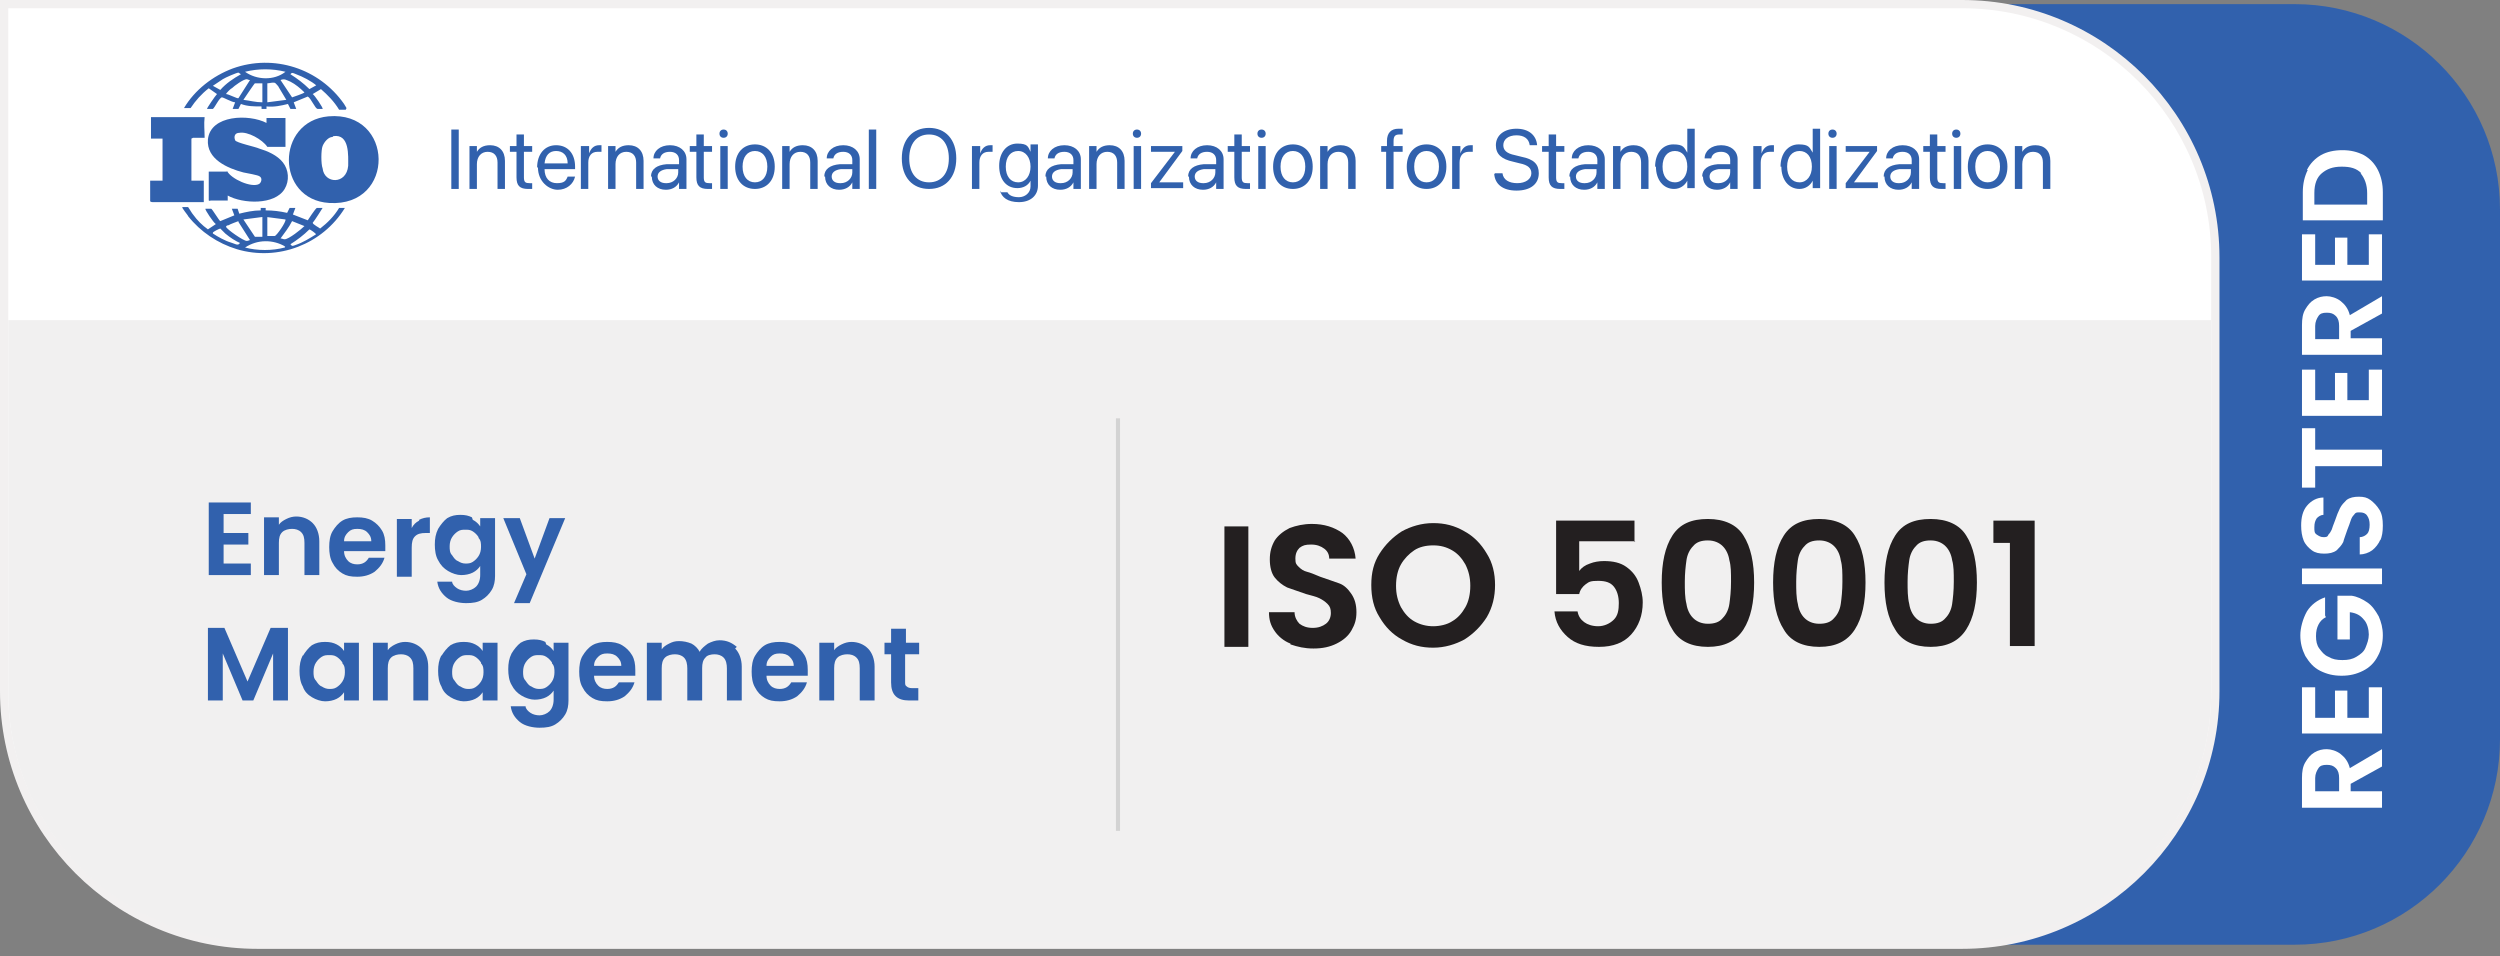 <?xml version="1.0" encoding="UTF-8"?>
<svg id="Layer_2" xmlns="http://www.w3.org/2000/svg" version="1.1" viewBox="0 0 303 115.9">
  <rect x="0" y="0" width="303" height="115.9" fill="#808080" stroke="none"/>
  <!-- Generator: Adobe Illustrator 29.4.0, SVG Export Plug-In . SVG Version: 2.1.0 Build 152)  -->
  <defs>
    <style>
      .st0 {
        fill: #231f20;
      }

      .st1 {
        isolation: isolate;
      }

      .st2 {
        fill: #f1f0f0;
      }

      .st3 {
        fill: none;
        stroke: #d3d3d3;
        stroke-miterlimit: 10;
        stroke-width: .5px;
      }

      .st4 {
        fill: #fff;
      }

      .st5 {
        fill: #3161ad;
      }

      .st6 {
        fill: #f2f0f0;
      }
    </style>
  </defs>
  <path class="st5" d="M278.1.5H69v.5h168.8c16.7,0,30.2,13.5,30.2,30.2v52.6c0,16.7-13.5,30.2-30.2,30.2H69v.5h209.1c13.8,0,24.9-11.2,24.9-24.9V25.4c0-13.8-11.2-24.9-24.9-24.9h0Z"/>
  <path class="st4" d="M31.2,114.5c-16.9,0-30.7-13.8-30.7-30.7V.5h237.3c16.9,0,30.7,13.8,30.7,30.7v52.6c0,16.9-13.8,30.7-30.7,30.7H31.2Z"/>
  <path class="st6" d="M237.8,1c16.7,0,30.2,13.5,30.2,30.2v52.6c0,16.7-13.5,30.2-30.2,30.2H31.2c-16.7,0-30.2-13.5-30.2-30.2V1h236.8M237.8,0H0v83.8c0,17.2,14,31.2,31.2,31.2h206.6c17.2,0,31.2-14,31.2-31.2V31.2c0-17.2-14-31.2-31.2-31.2h0Z"/>
  <g class="st1">
    <path class="st4" d="M288.7,92.9l-3.8,2.1v.9h3.8v2h-9.7v-3.6c0-.8.1-1.4.4-1.9s.6-.9,1.1-1.2c.5-.3,1-.4,1.5-.4s1.2.2,1.7.6c.5.4.9.9,1.1,1.7l3.9-2.3v2.3ZM283.5,95.9v-1.6c0-.5-.1-.9-.4-1.2-.3-.3-.6-.4-1.1-.4s-.8.1-1,.4-.4.7-.4,1.2v1.6h2.9Z"/>
    <path class="st4" d="M280.6,87h2.4v-3.3h1.5v3.3h2.6v-3.7h1.6v5.6h-9.7v-5.6h1.6v3.7Z"/>
    <path class="st4" d="M281.9,74.8c-.4.2-.7.5-.9.9-.2.4-.3.8-.3,1.4s.1,1.1.4,1.5c.3.4.6.8,1.1,1,.5.3,1,.4,1.7.4s1.2-.1,1.7-.4c.5-.3.9-.6,1.1-1.1s.4-1,.4-1.6-.2-1.4-.6-1.8c-.4-.5-.9-.8-1.7-.9v3.3h-1.5v-5.3h1.7c.7.1,1.3.4,1.9.8.6.4,1,1,1.4,1.7.3.7.5,1.4.5,2.3s-.2,1.8-.6,2.5c-.4.8-1,1.4-1.8,1.8s-1.6.6-2.6.6-1.8-.2-2.6-.6-1.3-1-1.8-1.8c-.4-.8-.6-1.6-.6-2.5s.3-2,.8-2.9c.5-.8,1.3-1.4,2.2-1.7v2.2Z"/>
    <path class="st4" d="M279,68.9h9.7v1.9h-9.7v-1.9Z"/>
    <path class="st4" d="M288.5,65.4c-.2.5-.6,1-1,1.3-.4.3-1,.5-1.5.5v-2.1c.4,0,.7-.2.9-.4s.3-.6.3-1.1-.1-.8-.3-1.1c-.2-.3-.5-.4-.9-.4s-.5,0-.7.3c-.2.2-.3.4-.4.7-.1.3-.2.6-.4,1.1-.2.6-.4,1.1-.5,1.5-.2.4-.5.7-.8,1-.4.3-.9.4-1.5.4s-1.1-.1-1.5-.4-.8-.7-1-1.2-.3-1.1-.3-1.8c0-1,.2-1.8.7-2.4.5-.6,1.2-1,2-1v2.1c-.3,0-.6.2-.8.4-.2.3-.3.6-.3,1.1s0,.7.3.9.5.3.8.3.5,0,.6-.3c.2-.2.3-.4.4-.6.1-.3.2-.6.4-1.1.2-.6.4-1.1.6-1.5.2-.4.5-.7.8-1,.4-.3.9-.4,1.5-.4s1,.1,1.4.4c.4.3.8.7,1.1,1.2s.4,1.1.4,1.9-.1,1.3-.3,1.8Z"/>
    <path class="st4" d="M279,51.9h1.6v2.6h8.1v2h-8.1v2.6h-1.6v-7.1Z"/>
    <path class="st4" d="M280.6,48.5h2.4v-3.3h1.5v3.3h2.6v-3.7h1.6v5.6h-9.7v-5.6h1.6v3.7Z"/>
    <path class="st4" d="M288.7,38l-3.8,2.1v.9h3.8v2h-9.7v-3.6c0-.8.1-1.4.4-1.9s.6-.9,1.1-1.2c.5-.3,1-.4,1.5-.4s1.2.2,1.7.6.9.9,1.1,1.7l3.9-2.3v2.3ZM283.5,41.1v-1.6c0-.5-.1-.9-.4-1.2-.3-.3-.6-.4-1.1-.4s-.8.1-1,.4c-.2.3-.4.7-.4,1.2v1.6h2.9Z"/>
    <path class="st4" d="M280.6,32.1h2.4v-3.3h1.5v3.3h2.6v-3.7h1.6v5.6h-9.7v-5.6h1.6v3.7Z"/>
    <path class="st4" d="M279.6,20.6c.4-.8,1-1.4,1.7-1.8.7-.4,1.6-.6,2.6-.6s1.8.2,2.6.6c.7.4,1.3,1,1.7,1.8s.6,1.7.6,2.7v3.4h-9.7v-3.4c0-1,.2-1.9.6-2.7ZM286.2,21c-.6-.6-1.3-.8-2.4-.8s-1.8.3-2.4.8-.9,1.3-.9,2.4v1.4h6.4v-1.4c0-1-.3-1.8-.8-2.4Z"/>
  </g>
  <g class="st1">
    <path class="st5" d="M54.7,15.7h.9v7.2h-.9v-7.2Z"/>
    <path class="st5" d="M56.9,17.7h.9v.7h0c.3-.5.8-.8,1.6-.8,1.1,0,1.8.7,1.8,1.9v3.4h-.9v-3.2c0-.8-.4-1.3-1.2-1.3s-1.3.6-1.3,1.5v3h-.9v-5.2Z"/>
  </g>
  <g class="st1">
    <path class="st5" d="M62.6,21.5v-3.1h-.8v-.7h.8v-1.4h.9v1.4h1v.7h-1v3.1c0,.6.2.7.7.7s.2,0,.3,0v.7c-.1,0-.3,0-.5,0-1,0-1.4-.4-1.4-1.4Z"/>
  </g>
  <g class="st1">
    <path class="st5" d="M65.1,20.3h0c0-1.6.9-2.7,2.3-2.7s2.3,1,2.3,2.6v.3h-3.7c0,1.1.6,1.7,1.5,1.7s1.1-.3,1.3-.8h0s.9,0,.9,0h0c-.2.9-1,1.6-2.1,1.6s-2.4-1-2.4-2.7ZM66,19.8h2.8c0-1-.6-1.5-1.4-1.5s-1.3.5-1.4,1.5Z"/>
    <path class="st5" d="M70.5,17.7h.9v.9h0c.2-.6.6-1,1.2-1s.3,0,.3,0v.8c0,0-.3,0-.5,0-.7,0-1.1.5-1.1,1.3v3.2h-.9v-5.2Z"/>
    <path class="st5" d="M73.7,17.7h.9v.7h0c.3-.5.8-.8,1.6-.8,1.1,0,1.8.7,1.8,1.9v3.4h-.9v-3.2c0-.8-.4-1.3-1.2-1.3s-1.3.6-1.3,1.5v3h-.9v-5.2Z"/>
    <path class="st5" d="M78.9,21.4h0c0-.9.7-1.4,1.9-1.5h1.5v-.5c0-.6-.4-1-1.1-1s-1.1.3-1.2.8h0s-.8,0-.8,0h0c0-.9.8-1.6,2-1.6s2,.7,2,1.7v3.6h-.9v-.8h0c-.3.6-.9.9-1.6.9-1,0-1.7-.6-1.7-1.6ZM80.8,22.2c.8,0,1.4-.6,1.4-1.3v-.4h-1.4c-.7.1-1.1.4-1.1.9h0c0,.5.4.8,1,.8Z"/>
    <path class="st5" d="M84.4,21.5v-3.1h-.8v-.7h.8v-1.4h.9v1.4h1v.7h-1v3.1c0,.6.2.7.7.7s.2,0,.3,0v.7c-.1,0-.3,0-.5,0-1,0-1.4-.4-1.4-1.4Z"/>
    <path class="st5" d="M87.2,16.2c0-.3.2-.5.5-.5s.5.2.5.5-.2.5-.5.5-.5-.2-.5-.5ZM87.3,17.7h.9v5.2h-.9v-5.2Z"/>
    <path class="st5" d="M89.1,20.2h0c0-1.7,1-2.7,2.4-2.7s2.4,1,2.4,2.7h0c0,1.7-1,2.7-2.4,2.7s-2.4-1-2.4-2.7ZM93,20.2h0c0-1.2-.6-1.9-1.5-1.9s-1.5.7-1.5,1.9h0c0,1.2.6,1.9,1.5,1.9s1.5-.7,1.5-1.9Z"/>
    <path class="st5" d="M94.8,17.7h.9v.7h0c.3-.5.8-.8,1.6-.8,1.1,0,1.8.7,1.8,1.9v3.4h-.9v-3.2c0-.8-.4-1.3-1.2-1.3s-1.3.6-1.3,1.5v3h-.9v-5.2Z"/>
    <path class="st5" d="M99.9,21.4h0c0-.9.7-1.4,1.9-1.5h1.5v-.5c0-.6-.4-1-1.1-1s-1.1.3-1.2.8h0s-.8,0-.8,0h0c0-.9.8-1.6,2-1.6s2,.7,2,1.7v3.6h-.9v-.8h0c-.3.6-.9.9-1.6.9-1,0-1.7-.6-1.7-1.6ZM101.9,22.2c.8,0,1.4-.6,1.4-1.3v-.4h-1.4c-.7.1-1.1.4-1.1.9h0c0,.5.4.8,1,.8Z"/>
    <path class="st5" d="M105.3,15.7h.9v7.2h-.9v-7.2Z"/>
    <path class="st5" d="M109.3,19.2h0c0-2.3,1.3-3.7,3.3-3.7s3.3,1.4,3.3,3.7h0c0,2.3-1.3,3.7-3.3,3.7s-3.3-1.4-3.3-3.7ZM115,19.2h0c0-1.8-.9-2.9-2.4-2.9s-2.4,1.1-2.4,2.9h0c0,1.8.9,2.9,2.4,2.9s2.4-1.1,2.4-2.9Z"/>
  </g>
  <g class="st1">
    <path class="st5" d="M117.9,17.7h.9v.9h0c.2-.6.6-1,1.2-1s.3,0,.3,0v.8c0,0-.3,0-.5,0-.7,0-1.1.5-1.1,1.3v3.2h-.9v-5.2Z"/>
  </g>
  <g class="st1">
    <path class="st5" d="M121.2,23.3h0s.9,0,.9,0h0c.2.4.7.6,1.4.6s1.4-.5,1.4-1.3v-.7h0c-.3.6-.9.9-1.6.9-1.3,0-2.2-1-2.2-2.7h0c0-1.6.9-2.7,2.2-2.7s1.3.4,1.6,1h0v-.9h.9v5c0,1.2-.9,2-2.3,2s-2.1-.6-2.3-1.4ZM124.9,20.2h0c0-1.1-.6-1.9-1.5-1.9s-1.5.7-1.5,1.9h0c0,1.2.6,1.9,1.5,1.9s1.5-.8,1.5-1.9Z"/>
    <path class="st5" d="M126.7,21.4h0c0-.9.7-1.4,1.9-1.5h1.5v-.5c0-.6-.4-1-1.1-1s-1.1.3-1.2.8h0s-.8,0-.8,0h0c0-.9.8-1.6,2-1.6s2,.7,2,1.7v3.6h-.9v-.8h0c-.3.6-.9.9-1.6.9-1,0-1.7-.6-1.7-1.6ZM128.6,22.2c.8,0,1.4-.6,1.4-1.3v-.4h-1.4c-.7.1-1.1.4-1.1.9h0c0,.5.4.8,1,.8Z"/>
    <path class="st5" d="M132,17.7h.9v.7h0c.3-.5.8-.8,1.6-.8,1.1,0,1.8.7,1.8,1.9v3.4h-.9v-3.2c0-.8-.4-1.3-1.2-1.3s-1.3.6-1.3,1.5v3h-.9v-5.2Z"/>
    <path class="st5" d="M137.3,16.2c0-.3.2-.5.5-.5s.5.2.5.5-.2.5-.5.5-.5-.2-.5-.5ZM137.4,17.7h.9v5.2h-.9v-5.2Z"/>
  </g>
  <g class="st1">
    <path class="st5" d="M139.5,22.2l2.9-3.8h0s-2.9,0-2.9,0v-.7h3.8v.6l-2.8,3.8h0s2.9,0,2.9,0v.7h-3.9v-.6Z"/>
  </g>
  <g class="st1">
    <path class="st5" d="M144,21.4h0c0-.9.7-1.4,1.9-1.5h1.5v-.5c0-.6-.4-1-1.1-1s-1.1.3-1.2.8h0s-.8,0-.8,0h0c0-.9.8-1.6,2-1.6s2,.7,2,1.7v3.6h-.9v-.8h0c-.3.6-.9.9-1.6.9-1,0-1.7-.6-1.7-1.6ZM145.9,22.2c.8,0,1.4-.6,1.4-1.3v-.4h-1.4c-.7.1-1.1.4-1.1.9h0c0,.5.4.8,1,.8Z"/>
    <path class="st5" d="M149.6,21.5v-3.1h-.8v-.7h.8v-1.4h.9v1.4h1v.7h-1v3.1c0,.6.2.7.7.7s.2,0,.3,0v.7c-.1,0-.3,0-.5,0-1,0-1.4-.4-1.4-1.4Z"/>
    <path class="st5" d="M152.4,16.2c0-.3.2-.5.5-.5s.5.2.5.5-.2.5-.5.5-.5-.2-.5-.5ZM152.5,17.7h.9v5.2h-.9v-5.2Z"/>
    <path class="st5" d="M154.3,20.2h0c0-1.7,1-2.7,2.4-2.7s2.4,1,2.4,2.7h0c0,1.7-1,2.7-2.4,2.7s-2.4-1-2.4-2.7ZM158.2,20.2h0c0-1.2-.6-1.9-1.5-1.9s-1.5.7-1.5,1.9h0c0,1.2.6,1.9,1.5,1.9s1.5-.7,1.5-1.9Z"/>
    <path class="st5" d="M160,17.7h.9v.7h0c.3-.5.8-.8,1.6-.8,1.1,0,1.8.7,1.8,1.9v3.4h-.9v-3.2c0-.8-.4-1.3-1.2-1.3s-1.3.6-1.3,1.5v3h-.9v-5.2Z"/>
  </g>
  <g class="st1">
    <path class="st5" d="M168.1,18.4h-.7v-.7h.7v-.6c0-1,.5-1.5,1.4-1.5s.4,0,.5,0v.7c-.1,0-.2,0-.4,0-.5,0-.7.2-.7.8v.6h1.1v.7h-1.1v4.5h-.9v-4.5Z"/>
  </g>
  <g class="st1">
    <path class="st5" d="M170.5,20.2h0c0-1.7,1-2.7,2.4-2.7s2.4,1,2.4,2.7h0c0,1.7-1,2.7-2.4,2.7s-2.4-1-2.4-2.7ZM174.4,20.2h0c0-1.2-.6-1.9-1.5-1.9s-1.5.7-1.5,1.9h0c0,1.2.6,1.9,1.5,1.9s1.5-.7,1.5-1.9Z"/>
    <path class="st5" d="M176.1,17.7h.9v.9h0c.2-.6.6-1,1.2-1s.3,0,.3,0v.8c0,0-.3,0-.5,0-.7,0-1.1.5-1.1,1.3v3.2h-.9v-5.2Z"/>
    <path class="st5" d="M181.2,21h0c0,0,.9,0,.9,0h0c.1.8.8,1.2,1.8,1.2s1.7-.5,1.7-1.2h0c0-.6-.4-1-1.4-1.2l-.8-.2c-1.4-.3-2.1-.9-2.1-2h0c0-1.2,1-2,2.5-2s2.4.8,2.5,2h0c0,0-.9,0-.9,0h0c-.1-.8-.7-1.2-1.6-1.2-1,0-1.6.5-1.6,1.2h0c0,.6.4,1,1.4,1.2l.8.2c1.5.3,2.1.9,2.1,2h0c0,1.3-1,2.1-2.7,2.1s-2.6-.8-2.7-2Z"/>
    <path class="st5" d="M187.7,21.5v-3.1h-.8v-.7h.8v-1.4h.9v1.4h1v.7h-1v3.1c0,.6.2.7.7.7s.2,0,.3,0v.7c-.1,0-.3,0-.5,0-1,0-1.4-.4-1.4-1.4Z"/>
    <path class="st5" d="M190.2,21.4h0c0-.9.7-1.4,1.9-1.5h1.5v-.5c0-.6-.4-1-1.1-1s-1.1.3-1.2.8h0s-.8,0-.8,0h0c0-.9.8-1.6,2-1.6s2,.7,2,1.7v3.6h-.9v-.8h0c-.3.6-.9.9-1.6.9-1,0-1.7-.6-1.7-1.6ZM192.1,22.2c.8,0,1.4-.6,1.4-1.3v-.4h-1.4c-.7.1-1.1.4-1.1.9h0c0,.5.4.8,1,.8Z"/>
    <path class="st5" d="M195.5,17.7h.9v.7h0c.3-.5.8-.8,1.6-.8,1.1,0,1.8.7,1.8,1.9v3.4h-.9v-3.2c0-.8-.4-1.3-1.2-1.3s-1.3.6-1.3,1.5v3h-.9v-5.2Z"/>
    <path class="st5" d="M200.6,20.2h0c0-1.6.9-2.7,2.2-2.7s1.3.4,1.7,1h0v-2.9h.9v7.2h-.9v-.9h0c-.3.6-.9,1-1.6,1-1.3,0-2.2-1.1-2.2-2.7ZM204.5,20.2h0c0-1.2-.6-1.9-1.5-1.9s-1.5.7-1.5,1.9h0c0,1.2.6,1.9,1.5,1.9s1.5-.8,1.5-1.9Z"/>
    <path class="st5" d="M206.3,21.4h0c0-.9.7-1.4,1.9-1.5h1.5v-.5c0-.6-.4-1-1.1-1s-1.1.3-1.2.8h0s-.8,0-.8,0h0c0-.9.8-1.6,2-1.6s2,.7,2,1.7v3.6h-.9v-.8h0c-.3.6-.9.9-1.6.9-1,0-1.7-.6-1.7-1.6ZM208.3,22.2c.8,0,1.4-.6,1.4-1.3v-.4h-1.4c-.7.1-1.1.4-1.1.9h0c0,.5.4.8,1,.8Z"/>
  </g>
  <g class="st1">
    <path class="st5" d="M212.6,17.7h.9v.9h0c.2-.6.6-1,1.2-1s.3,0,.3,0v.8c0,0-.3,0-.5,0-.7,0-1.1.5-1.1,1.3v3.2h-.9v-5.2Z"/>
  </g>
  <g class="st1">
    <path class="st5" d="M215.8,20.2h0c0-1.6.9-2.7,2.2-2.7s1.3.4,1.7,1h0v-2.9h.9v7.2h-.9v-.9h0c-.3.6-.9,1-1.6,1-1.3,0-2.2-1.1-2.2-2.7ZM219.6,20.2h0c0-1.2-.6-1.9-1.5-1.9s-1.5.7-1.5,1.9h0c0,1.2.6,1.9,1.5,1.9s1.5-.8,1.5-1.9Z"/>
    <path class="st5" d="M221.6,16.2c0-.3.2-.5.5-.5s.5.2.5.5-.2.5-.5.5-.5-.2-.5-.5ZM221.7,17.7h.9v5.2h-.9v-5.2Z"/>
  </g>
  <g class="st1">
    <path class="st5" d="M223.7,22.2l2.9-3.8h0s-2.9,0-2.9,0v-.7h3.8v.6l-2.8,3.8h0s2.9,0,2.9,0v.7h-3.9v-.6Z"/>
  </g>
  <g class="st1">
    <path class="st5" d="M228.3,21.4h0c0-.9.7-1.4,1.9-1.5h1.5v-.5c0-.6-.4-1-1.1-1s-1.1.3-1.2.8h0s-.8,0-.8,0h0c0-.9.8-1.6,2-1.6s2,.7,2,1.7v3.6h-.9v-.8h0c-.3.6-.9.9-1.6.9-1,0-1.7-.6-1.7-1.6ZM230.2,22.2c.8,0,1.4-.6,1.4-1.3v-.4h-1.4c-.7.1-1.1.4-1.1.9h0c0,.5.4.8,1,.8Z"/>
    <path class="st5" d="M233.9,21.5v-3.1h-.8v-.7h.8v-1.4h.9v1.4h1v.7h-1v3.1c0,.6.2.7.7.7s.2,0,.3,0v.7c-.1,0-.3,0-.5,0-1,0-1.4-.4-1.4-1.4Z"/>
    <path class="st5" d="M236.6,16.2c0-.3.2-.5.5-.5s.5.2.5.5-.2.5-.5.5-.5-.2-.5-.5ZM236.8,17.7h.9v5.2h-.9v-5.2Z"/>
    <path class="st5" d="M238.5,20.2h0c0-1.7,1-2.7,2.4-2.7s2.4,1,2.4,2.7h0c0,1.7-1,2.7-2.4,2.7s-2.4-1-2.4-2.7ZM242.4,20.2h0c0-1.2-.6-1.9-1.5-1.9s-1.5.7-1.5,1.9h0c0,1.2.6,1.9,1.5,1.9s1.5-.7,1.5-1.9Z"/>
    <path class="st5" d="M244.2,17.7h.9v.7h0c.3-.5.8-.8,1.6-.8,1.1,0,1.8.7,1.8,1.9v3.4h-.9v-3.2c0-.8-.4-1.3-1.2-1.3s-1.3.6-1.3,1.5v3h-.9v-5.2Z"/>
  </g>
  <path class="st5" d="M39.8,14.1c8-.7,8.2,11,.1,10.5-6.5-.4-6.5-9.9-.1-10.5ZM40.3,16.6c-.5,0-1,.6-1.2,1.1-.2.5-.2,2.2,0,2.7.2,1.9,2.9,2,3.1-.3,0-1.2.2-3.9-1.8-3.6h0Z"/>
  <path class="st5" d="M27.5,20.7c.5,1,3,2.1,3.9,1.6.3-.2.4-.7.1-.9-.2-.2-1.6-.4-2-.5-1.9-.5-4.5-1.6-4.3-4,.3-3,5-3.1,7.1-2v-.6h2.3v3.5h-2.2c-.6-.9-2.4-1.9-3.4-1.7-.5,0-.7.4-.5.9.1.3,2.5.8,2.9,1,1,.3,2.2.8,2.9,1.7s.8,2.2.2,3.2c-1.2,2-5.1,1.8-6.9.8v.6h-2.1s0,.1-.2,0v-3.5h2.2Z"/>
  <path class="st5" d="M23.2,16.8v5.1h1.5c0,.1,0,.1,0,.2v2.4h-6.2c0,0-.2,0-.3-.1v-2.5h1.5v-5.1h-1.4v-2.6h6.5c-.1.9,0,1.6,0,2.4,0,0,0,0,0,.1h-1.4Z"/>
  <path class="st5" d="M41.9,13.3h-.8c-.6-1-1.4-1.8-2.2-2.5l-1,.6c.2.1,1.3,1.7,1.2,1.8-.2,0-.4,0-.6,0-.3,0-.8-1.3-1.2-1.5l-1.7.7.3.8h-.7s-.3-.6-.3-.6c-.8.2-1.7.4-2.6.3v.3h-.6v-.3c-.9,0-1.7,0-2.5-.3l-.3.6h-.7s.3-.8.3-.8c-.4,0-1.4-.6-1.6-.6-.3,0-.9,1.3-1.1,1.4-.2,0-.5,0-.7,0-.1,0,1-1.6,1.2-1.8l-1-.7c-.9.7-1.6,1.5-2.2,2.4h-.8c1.3-2.2,3.5-3.9,5.9-4.8,5-1.8,10.5,0,13.5,4.3,0,0,.3.5.3.5h0ZM34.6,8.7c-1.6-.4-3.3-.4-4.9,0,1.4,1,3.5,1.1,4.9,0ZM25.8,10.4l.9.5c.7-.8,1.6-1.4,2.5-1.9,0,0-.3-.2-.3-.2-.2,0-1.6.6-1.9.8l-1.2.8h0ZM38.4,10.4c-.7-.6-1.7-1.1-2.5-1.4-.3-.1-.5-.3-.7,0,.8.5,1.6,1.1,2.3,1.8,0,0,.9-.5.9-.5ZM30.3,9.7c-.2,0-.3-.1-.4-.1-.4,0-1.5.8-1.8,1.1-.1,0-.7.6-.7.7.3,0,1.4.6,1.5.5l1.4-2.2ZM34,9.7l1.4,2.1c0,0,1.5-.5,1.5-.6-.5-.5-1.1-1-1.7-1.3-.5-.2-.7-.4-1.2-.2h0ZM31.8,10.1h-.9c0-.1-1.4,2-1.4,2,.8.1,1.5.3,2.3.3v-2.3h0ZM32.4,10.1v2.3l2.3-.3c-.3-.5-.6-1-.9-1.5,0-.1-.4-.5-.4-.5-.2-.2-.7,0-1,0h0Z"/>
  <path class="st5" d="M23,25.4s.3.5.4.6c.5.7,1.1,1.3,1.8,1.8.3-.2.6-.4.9-.6,0,0,.1,0,0-.1-.2-.1-1.3-1.7-1.2-1.8.2,0,.5,0,.7,0,.1,0,1,1.5,1.1,1.5l1.7-.7-.3-.8h.7l.2.6c.8-.2,1.7-.4,2.6-.4v-.3h.6v.3c.9,0,1.7.1,2.6.3l.3-.6h.7s-.3.8-.3.8l1.8.7c0,0,.9-1.4,1.1-1.5.2,0,.5,0,.7,0,0,0-1,1.6-1.2,1.8,0,.2.8.6.9.7.9-.7,1.7-1.5,2.3-2.5h.7c-2.7,4.4-8.1,6.5-13.1,5-2.3-.7-4.4-2.1-5.9-4,0-.1-.8-1-.7-1.1h.7ZM31.8,26.3l-2.3.3,1.4,2.1h.9c0-.1,0-2.4,0-2.4ZM32.4,26.3v2.3h.9c.2,0,1.4-1.7,1.3-2l-2.3-.3h0ZM28.9,26.8s-1.1.4-1.2.5c0,0-.3,0-.3.2.1.3,2.1,1.7,2.5,1.7.2,0,.3-.1.4-.1l-1.4-2.2h0ZM34,28.9c.2,0,.3.1.5.1.5,0,2-1.2,2.4-1.6l-1.5-.6c-.4.8-.9,1.4-1.4,2.1ZM29.2,29.5c-.7-.3-1.3-.7-1.9-1.2-.1-.1-.5-.5-.6-.6-.1,0-.9.4-.9.5,0,.1,0,.1,0,.1.6.4,1.5.9,2.2,1.1.4.1.9.5,1.1,0ZM38.3,28.4c0-.1-.7-.6-.8-.6-.7.7-1.5,1.3-2.3,1.8.2.3.3.2.6.1.9-.3,1.7-.8,2.5-1.3ZM34.6,29.9c-1.5-.9-3.4-.9-4.9.1,1.5.4,3.3.4,4.8,0,0,0,.1,0,0-.1h0Z"/>
  <path class="st2" d="M1,38.8h267v45.1c0,16.7-13.5,30.2-30.2,30.2H31.2c-16.7,0-30.2-13.5-30.2-30.2v-45h0Z"/>
  <g class="st1">
    <path class="st0" d="M151.3,63.8v14.6h-2.9v-14.6h2.9Z"/>
    <path class="st0" d="M156.4,78c-.8-.3-1.5-.9-1.9-1.5-.5-.7-.7-1.4-.7-2.3h3.1c0,.6.3,1.1.6,1.4.4.3.9.5,1.6.5s1.2-.2,1.6-.5c.4-.3.6-.8.6-1.3s-.1-.8-.4-1.1c-.3-.3-.6-.5-1-.7s-.9-.3-1.6-.5c-.9-.3-1.7-.6-2.3-.8-.6-.3-1.1-.7-1.5-1.2s-.6-1.3-.6-2.2.2-1.6.6-2.3c.4-.6,1-1.1,1.8-1.5.8-.3,1.7-.5,2.7-.5,1.5,0,2.7.4,3.7,1.1.9.7,1.5,1.8,1.6,3.1h-3.2c0-.5-.2-.9-.6-1.2-.4-.3-.9-.5-1.6-.5s-1,.1-1.4.4c-.3.3-.5.7-.5,1.3s.1.7.4,1,.6.5,1,.6.9.3,1.6.6c.9.3,1.7.6,2.3.8s1.1.7,1.5,1.3c.4.6.6,1.3.6,2.2s-.2,1.5-.6,2.2c-.4.7-1,1.2-1.8,1.6-.8.4-1.7.6-2.8.6s-1.9-.2-2.8-.5Z"/>
    <path class="st0" d="M169.9,77.5c-1.1-.6-2-1.5-2.7-2.7-.7-1.1-1-2.4-1-3.9s.3-2.7,1-3.8c.7-1.1,1.6-2,2.7-2.7,1.1-.6,2.4-1,3.8-1s2.6.3,3.8,1c1.1.6,2,1.5,2.7,2.7.7,1.1,1,2.4,1,3.8s-.3,2.7-1,3.9c-.7,1.1-1.6,2-2.7,2.7-1.1.6-2.4,1-3.8,1s-2.6-.3-3.8-1ZM176,75.3c.7-.4,1.2-1,1.6-1.7.4-.7.6-1.6.6-2.6s-.2-1.8-.6-2.6c-.4-.7-.9-1.3-1.6-1.7s-1.4-.6-2.3-.6-1.7.2-2.3.6-1.2,1-1.6,1.7c-.4.7-.6,1.6-.6,2.6s.2,1.8.6,2.6c.4.7.9,1.3,1.6,1.7s1.5.6,2.3.6,1.7-.2,2.3-.6Z"/>
    <path class="st0" d="M198.2,65.6h-6.8v3.6c.3-.4.7-.7,1.3-.9.5-.2,1.1-.3,1.7-.3,1.1,0,2,.2,2.7.7.7.5,1.2,1.1,1.5,1.9s.5,1.6.5,2.4c0,1.6-.5,2.9-1.4,3.9-.9,1-2.2,1.5-3.9,1.5s-2.9-.4-3.8-1.2c-.9-.8-1.5-1.8-1.6-3.1h2.8c.1.6.4,1,.8,1.3.4.3,1,.5,1.7.5s1.4-.3,1.9-.8.6-1.2.6-2-.2-1.5-.6-2c-.4-.5-1-.7-1.9-.7s-1.1.1-1.5.4c-.4.3-.7.7-.8,1.2h-2.8v-8.9h9.5v2.6Z"/>
    <path class="st0" d="M202.7,64.9c.9-1.4,2.3-2,4.3-2s3.5.7,4.3,2c.9,1.4,1.3,3.3,1.3,5.7s-.4,4.3-1.3,5.7c-.9,1.4-2.3,2.1-4.3,2.1s-3.5-.7-4.3-2.1c-.9-1.4-1.3-3.3-1.3-5.7s.4-4.3,1.3-5.7ZM209.6,67.9c-.1-.7-.4-1.3-.8-1.7s-1-.7-1.8-.7-1.4.2-1.8.7c-.4.4-.7,1-.8,1.7-.1.7-.2,1.6-.2,2.6s0,1.9.2,2.7c.1.7.4,1.3.8,1.7.4.4,1,.7,1.8.7s1.4-.2,1.8-.7c.4-.4.7-1,.8-1.7.1-.7.2-1.6.2-2.7s0-1.9-.2-2.6Z"/>
    <path class="st0" d="M216.2,64.9c.9-1.4,2.3-2,4.3-2s3.5.7,4.3,2c.9,1.4,1.3,3.3,1.3,5.7s-.4,4.3-1.3,5.7c-.9,1.4-2.3,2.1-4.3,2.1s-3.5-.7-4.3-2.1c-.9-1.4-1.3-3.3-1.3-5.7s.4-4.3,1.3-5.7ZM223.1,67.9c-.1-.7-.4-1.3-.8-1.7s-1-.7-1.8-.7-1.4.2-1.8.7c-.4.4-.7,1-.8,1.7-.1.7-.2,1.6-.2,2.6s0,1.9.2,2.7c.1.7.4,1.3.8,1.7.4.4,1,.7,1.8.7s1.4-.2,1.8-.7c.4-.4.7-1,.8-1.7.1-.7.2-1.6.2-2.7s0-1.9-.2-2.6Z"/>
    <path class="st0" d="M229.7,64.9c.9-1.4,2.3-2,4.3-2s3.5.7,4.3,2c.9,1.4,1.3,3.3,1.3,5.7s-.4,4.3-1.3,5.7c-.9,1.4-2.3,2.1-4.3,2.1s-3.5-.7-4.3-2.1c-.9-1.4-1.3-3.3-1.3-5.7s.4-4.3,1.3-5.7ZM236.6,67.9c-.1-.7-.4-1.3-.8-1.7s-1-.7-1.8-.7-1.4.2-1.8.7c-.4.4-.7,1-.8,1.7-.1.7-.2,1.6-.2,2.6s0,1.9.2,2.7c.1.7.4,1.3.8,1.7.4.4,1,.7,1.8.7s1.4-.2,1.8-.7c.4-.4.7-1,.8-1.7.1-.7.2-1.6.2-2.7s0-1.9-.2-2.6Z"/>
    <path class="st0" d="M241.6,65.8v-2.7h5v15.2h-3v-12.5h-2Z"/>
  </g>
  <g class="st1">
    <path class="st5" d="M27.1,62.4v2.2h3v1.4h-3v2.3h3.3v1.4h-5.1v-8.8h5.1v1.4h-3.3Z"/>
    <path class="st5" d="M37.9,63.4c.5.5.8,1.3.8,2.2v4.1h-1.8v-3.9c0-.6-.1-1-.4-1.3-.3-.3-.7-.4-1.1-.4s-.9.1-1.2.4c-.3.3-.4.7-.4,1.3v3.9h-1.8v-7h1.8v.9c.2-.3.5-.5.9-.7.4-.2.8-.3,1.2-.3.8,0,1.5.3,2,.8Z"/>
    <path class="st5" d="M46.8,66.8h-5.1c0,.5.2.9.5,1.2s.7.4,1.1.4c.7,0,1.1-.3,1.4-.8h1.9c-.2.7-.6,1.2-1.2,1.7-.6.4-1.3.6-2.1.6s-1.3-.1-1.8-.4c-.5-.3-.9-.7-1.2-1.3-.3-.5-.4-1.2-.4-1.9s.1-1.4.4-1.9c.3-.5.7-1,1.2-1.3s1.1-.4,1.8-.4,1.3.1,1.8.4.9.7,1.2,1.2c.3.5.4,1.1.4,1.8s0,.5,0,.7ZM45,65.6c0-.5-.2-.8-.5-1.1-.3-.3-.7-.4-1.2-.4s-.8.1-1.1.4c-.3.3-.5.6-.5,1.1h3.3Z"/>
    <path class="st5" d="M50.8,63c.4-.2.8-.3,1.3-.3v1.9h-.5c-.6,0-1,.1-1.3.4-.3.3-.4.7-.4,1.4v3.5h-1.8v-7h1.8v1.1c.2-.4.5-.7.9-.9Z"/>
    <path class="st5" d="M57.3,63c.4.2.7.5.9.8v-1h1.8v7c0,.6-.1,1.2-.4,1.7s-.7.9-1.2,1.2-1.1.4-1.9.4-1.8-.2-2.4-.7c-.6-.5-1-1.1-1.1-1.9h1.8c0,.3.3.6.6.8.3.2.7.3,1.1.3s.9-.2,1.2-.5.5-.8.5-1.4v-1.1c-.2.3-.5.6-.9.8-.4.2-.9.3-1.4.3s-1.1-.2-1.6-.5c-.5-.3-.9-.7-1.2-1.3-.3-.5-.4-1.2-.4-1.9s.1-1.3.4-1.9c.3-.5.7-1,1.1-1.3.5-.3,1-.4,1.6-.4s1,.1,1.4.3ZM58,65.1c-.2-.3-.4-.5-.7-.7-.3-.2-.6-.2-.9-.2s-.6,0-.9.2c-.3.2-.5.4-.7.7-.2.3-.3.7-.3,1.1s0,.8.3,1.1c.2.3.4.6.7.7.3.2.6.3.9.3s.6,0,.9-.2c.3-.2.5-.4.7-.7s.3-.7.3-1.1,0-.8-.3-1.1Z"/>
    <path class="st5" d="M68.5,62.8l-4.3,10.3h-1.9l1.5-3.5-2.8-6.8h2l1.8,4.9,1.8-4.9h1.9Z"/>
  </g>
  <g class="st1">
    <path class="st5" d="M34.9,76.1v8.8h-1.8v-5.7l-2.4,5.7h-1.3l-2.4-5.7v5.7h-1.8v-8.8h2l2.8,6.5,2.8-6.5h2Z"/>
    <path class="st5" d="M36.7,79.5c.3-.5.7-1,1.1-1.3.5-.3,1-.4,1.6-.4s1,.1,1.4.3.7.5.9.8v-1h1.8v7h-1.8v-1c-.2.3-.5.6-.9.8-.4.2-.9.3-1.4.3s-1.1-.2-1.6-.5c-.5-.3-.9-.7-1.1-1.3-.3-.5-.4-1.2-.4-1.9s.1-1.3.4-1.9ZM41.5,80.3c-.2-.3-.4-.5-.7-.7-.3-.2-.6-.2-.9-.2s-.6,0-.9.2c-.3.2-.5.4-.7.7-.2.3-.3.7-.3,1.1s0,.8.3,1.1c.2.3.4.6.7.7.3.2.6.3.9.3s.6,0,.9-.2c.3-.2.5-.4.7-.7s.3-.7.3-1.1,0-.8-.3-1.1Z"/>
    <path class="st5" d="M51.1,78.6c.5.5.8,1.3.8,2.2v4.1h-1.8v-3.9c0-.6-.1-1-.4-1.3-.3-.3-.7-.4-1.1-.4s-.9.1-1.2.4c-.3.3-.4.7-.4,1.3v3.9h-1.8v-7h1.8v.9c.2-.3.5-.5.9-.7.4-.2.8-.3,1.2-.3.8,0,1.5.3,2,.8Z"/>
    <path class="st5" d="M53.5,79.5c.3-.5.7-1,1.1-1.3.5-.3,1-.4,1.6-.4s1,.1,1.4.3.7.5.9.8v-1h1.8v7h-1.8v-1c-.2.3-.5.6-.9.8-.4.2-.9.3-1.4.3s-1.1-.2-1.6-.5c-.5-.3-.9-.7-1.1-1.3-.3-.5-.4-1.2-.4-1.9s.1-1.3.4-1.9ZM58.3,80.3c-.2-.3-.4-.5-.7-.7-.3-.2-.6-.2-.9-.2s-.6,0-.9.2c-.3.2-.5.4-.7.7-.2.3-.3.7-.3,1.1s0,.8.3,1.1c.2.3.4.6.7.7.3.2.6.3.9.3s.6,0,.9-.2c.3-.2.5-.4.7-.7s.3-.7.3-1.1,0-.8-.3-1.1Z"/>
    <path class="st5" d="M66.2,78.1c.4.2.7.5.9.8v-1h1.8v7c0,.6-.1,1.2-.4,1.7s-.7.9-1.2,1.2-1.1.4-1.9.4-1.8-.2-2.4-.7c-.6-.5-1-1.1-1.1-1.9h1.8c0,.3.3.6.6.8.3.2.7.3,1.1.3s.9-.2,1.2-.5.5-.8.5-1.4v-1.1c-.2.3-.5.6-.9.8-.4.2-.9.3-1.4.3s-1.1-.2-1.6-.5c-.5-.3-.9-.7-1.2-1.3-.3-.5-.4-1.2-.4-1.9s.1-1.3.4-1.9c.3-.5.7-1,1.1-1.3.5-.3,1-.4,1.6-.4s1,.1,1.4.3ZM66.9,80.3c-.2-.3-.4-.5-.7-.7-.3-.2-.6-.2-.9-.2s-.6,0-.9.2c-.3.2-.5.4-.7.7-.2.3-.3.7-.3,1.1s0,.8.3,1.1c.2.3.4.6.7.7.3.2.6.3.9.3s.6,0,.9-.2c.3-.2.5-.4.7-.7s.3-.7.3-1.1,0-.8-.3-1.1Z"/>
    <path class="st5" d="M77.1,81.9h-5.1c0,.5.2.9.5,1.2s.7.4,1.1.4c.7,0,1.1-.3,1.4-.8h1.9c-.2.7-.6,1.2-1.2,1.7-.6.4-1.3.6-2.1.6s-1.3-.1-1.8-.4c-.5-.3-.9-.7-1.2-1.3-.3-.5-.4-1.2-.4-1.9s.1-1.4.4-1.9c.3-.5.7-1,1.2-1.3s1.1-.4,1.8-.4,1.3.1,1.8.4.9.7,1.2,1.2c.3.5.4,1.1.4,1.8s0,.5,0,.7ZM75.3,80.7c0-.5-.2-.8-.5-1.1-.3-.3-.7-.4-1.2-.4s-.8.1-1.1.4c-.3.3-.5.6-.5,1.1h3.3Z"/>
    <path class="st5" d="M89.1,78.6c.5.5.8,1.3.8,2.2v4.1h-1.8v-3.9c0-.5-.1-1-.4-1.3-.3-.3-.7-.4-1.1-.4s-.9.1-1.1.4c-.3.3-.4.7-.4,1.3v3.9h-1.8v-3.9c0-.5-.1-1-.4-1.3-.3-.3-.7-.4-1.1-.4s-.9.1-1.2.4c-.3.3-.4.7-.4,1.3v3.9h-1.8v-7h1.8v.8c.2-.3.5-.5.9-.7.4-.2.7-.3,1.2-.3s1,.1,1.5.3c.4.2.8.6,1,1,.2-.4.6-.7,1-1,.4-.2.9-.4,1.4-.4.9,0,1.5.3,2.1.8Z"/>
    <path class="st5" d="M98,81.9h-5.1c0,.5.2.9.5,1.2s.7.4,1.1.4c.7,0,1.1-.3,1.4-.8h1.9c-.2.7-.6,1.2-1.2,1.7-.6.4-1.3.6-2.1.6s-1.3-.1-1.8-.4c-.5-.3-.9-.7-1.2-1.3-.3-.5-.4-1.2-.4-1.9s.1-1.4.4-1.9c.3-.5.7-1,1.2-1.3s1.1-.4,1.8-.4,1.3.1,1.8.4.9.7,1.2,1.2c.3.5.4,1.1.4,1.8s0,.5,0,.7ZM96.2,80.7c0-.5-.2-.8-.5-1.1-.3-.3-.7-.4-1.2-.4s-.8.1-1.1.4c-.3.3-.5.6-.5,1.1h3.3Z"/>
    <path class="st5" d="M105.2,78.6c.5.5.8,1.3.8,2.2v4.1h-1.8v-3.9c0-.6-.1-1-.4-1.3-.3-.3-.7-.4-1.1-.4s-.9.1-1.2.4c-.3.3-.4.7-.4,1.3v3.9h-1.8v-7h1.8v.9c.2-.3.5-.5.9-.7.4-.2.8-.3,1.2-.3.8,0,1.5.3,2,.8Z"/>
    <path class="st5" d="M109.7,79.3v3.4c0,.2,0,.4.2.5.1.1.3.2.6.2h.8v1.5h-1.1c-1.5,0-2.2-.7-2.2-2.2v-3.4h-.8v-1.4h.8v-1.7h1.8v1.7h1.6v1.4h-1.6Z"/>
  </g>
  <line class="st3" x1="135.5" y1="50.7" x2="135.5" y2="100.7"/>
</svg>